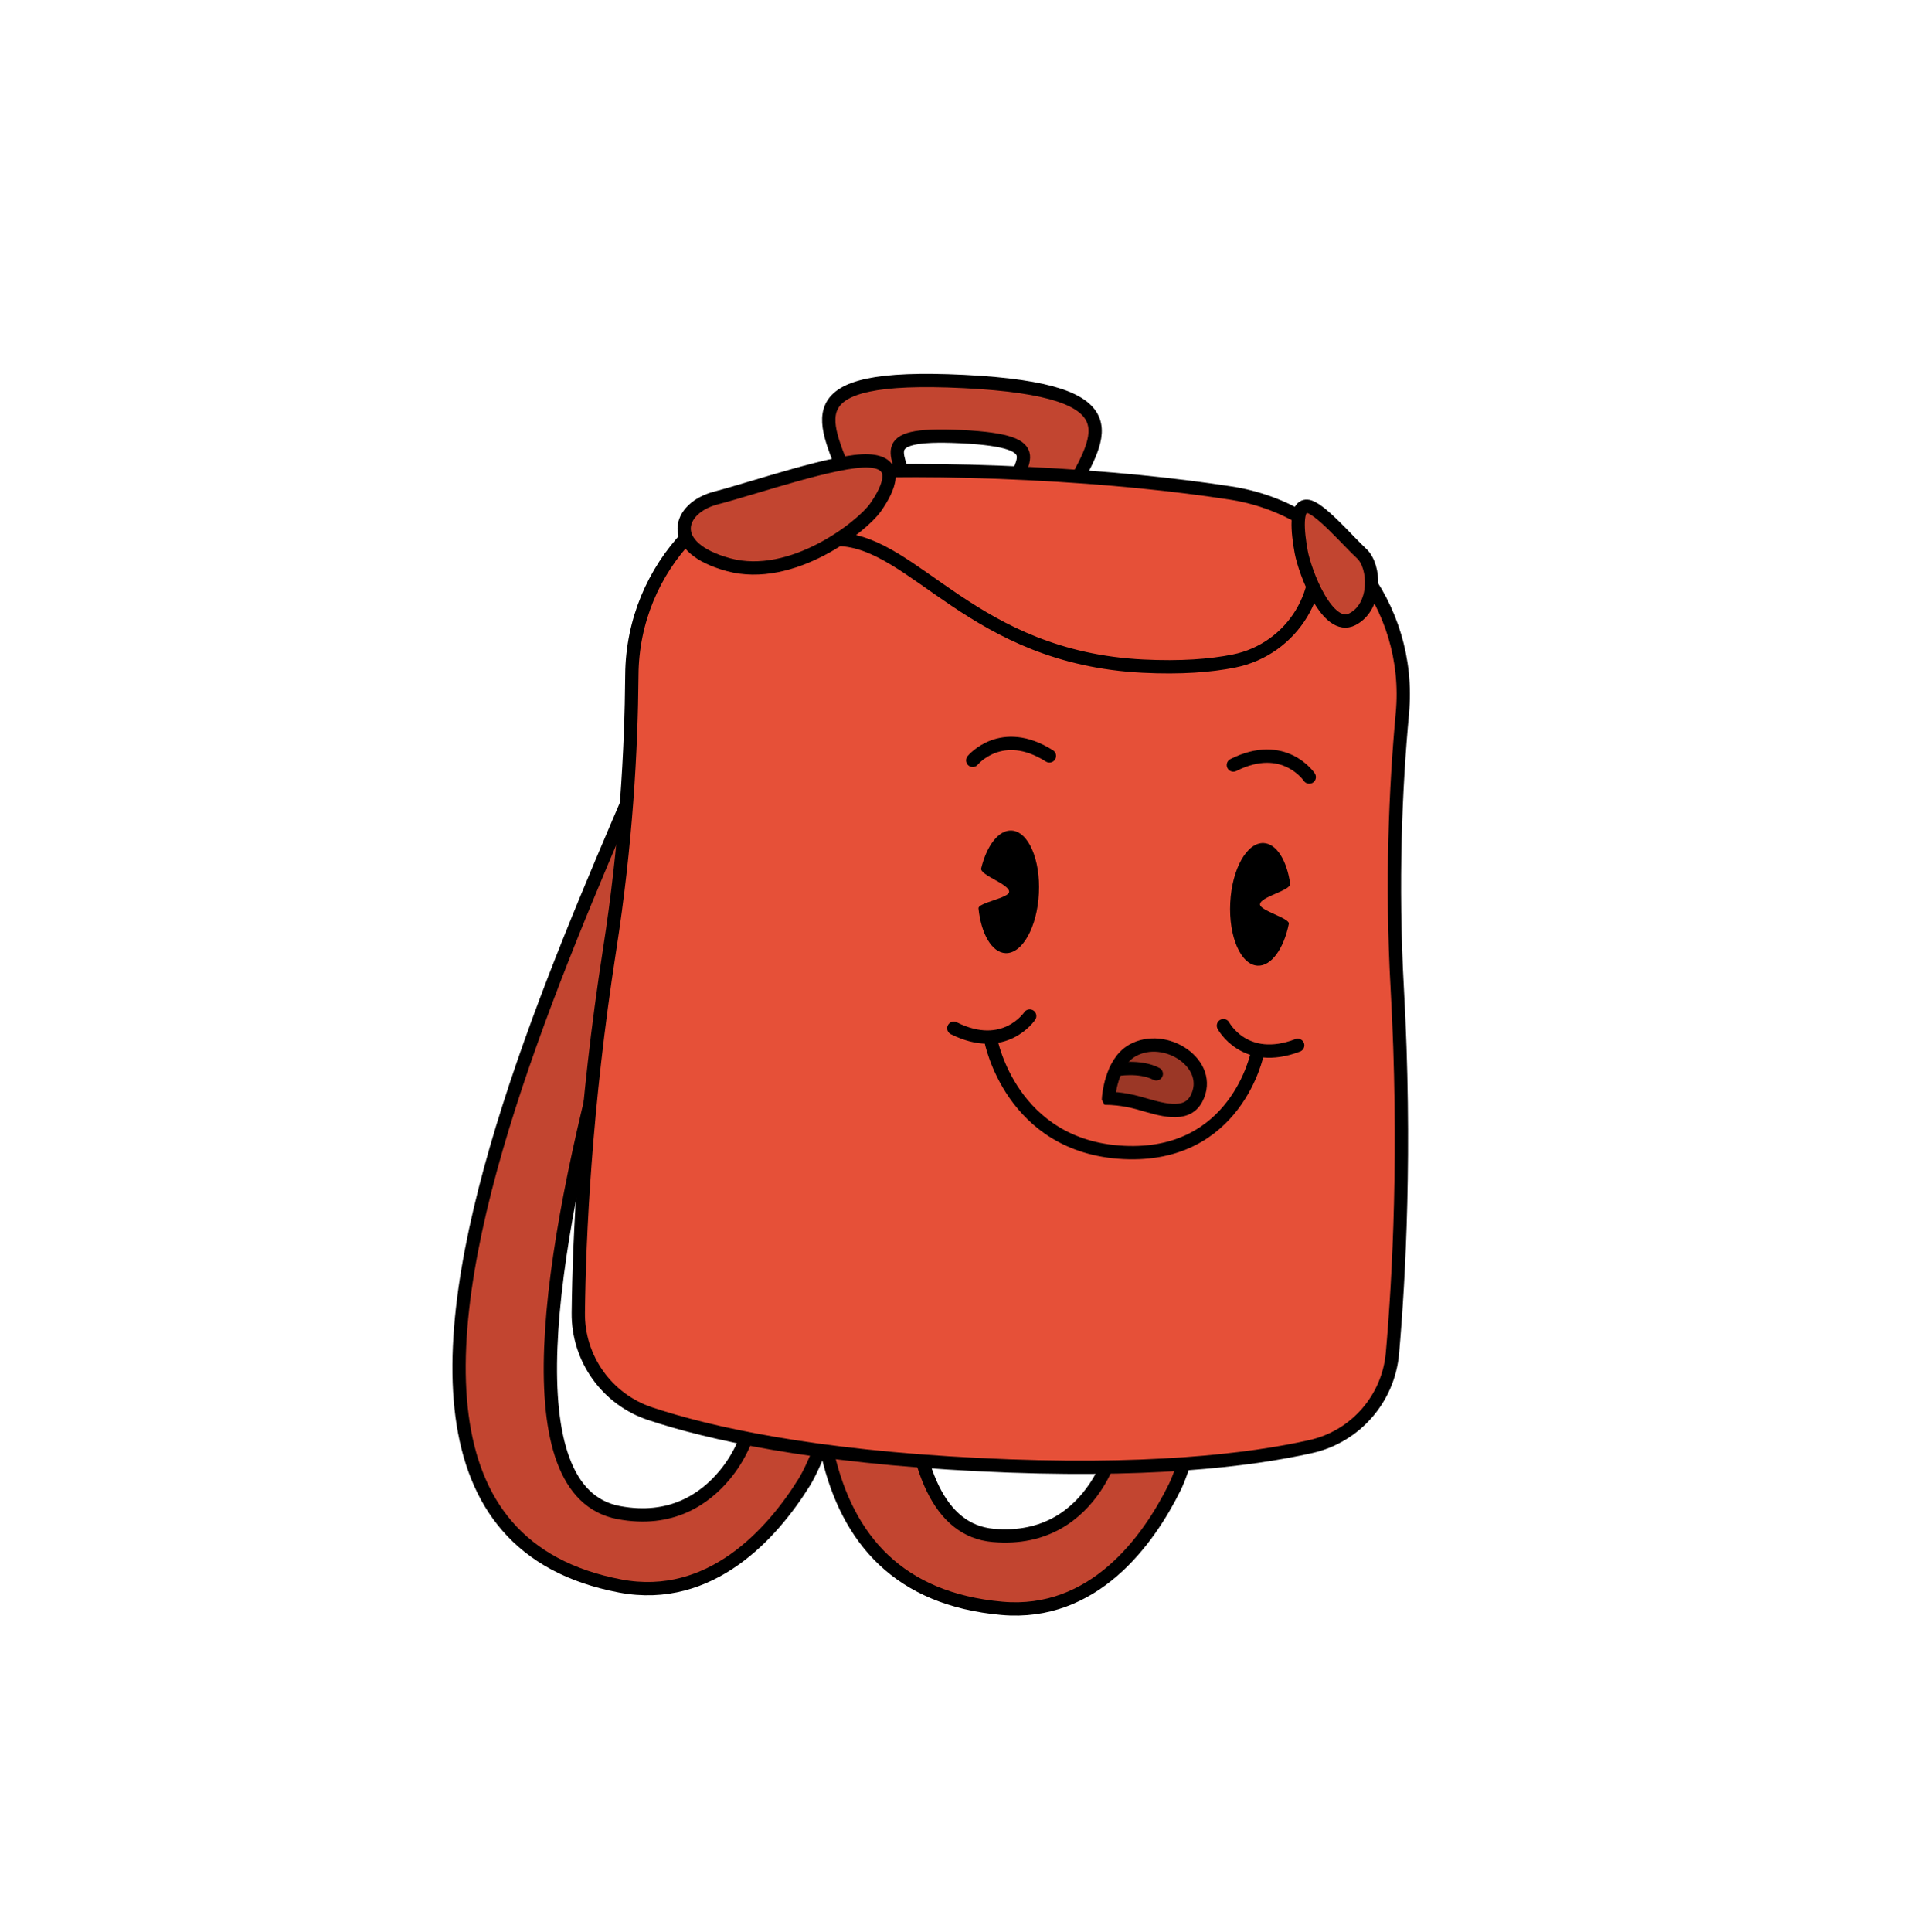 <svg xmlns="http://www.w3.org/2000/svg" width="435" height="436" style="width:100%;height:100%;transform:translate3d(0,0,0);content-visibility:visible" viewBox="0 0 435 436"><defs><clipPath id="b"><path d="M0 0h435v436H0z"/></clipPath><clipPath id="c"><path d="M0 0h1920v1080H0z"/></clipPath><filter id="a" width="100%" height="100%" x="0%" y="0%" filterUnits="objectBoundingBox"><feComponentTransfer in="SourceGraphic"><feFuncA tableValues="1.0 0.0" type="table"/></feComponentTransfer></filter><mask id="d" mask-type="alpha"><g filter="url(#a)"><g style="display:block"><path fill="#E65038" d="m1054.859 513.639-65.108-4.647 2.454 41.439s6.529 23 29.419 25.252c22.889 2.252 31.508-21.518 31.508-21.518l1.726-40.526z"/><path fill-opacity="0" stroke="#000" stroke-width="3" d="m1054.859 513.639-65.108-4.647 2.454 41.439s6.529 23 29.419 25.252c22.889 2.252 31.508-21.518 31.508-21.518l1.726-40.526z"/></g></g></mask></defs><g clip-path="url(#b)"><g clip-path="url(#c)" style="display:block" transform="translate(-769 -316)"><g style="display:block"><path fill="#C24530" d="M957.234 632.049c-.538 4.816-4.17 14.442-6.732 18.556-7.1 11.4-21.06 27.215-41.498 23.347-91.274-17.273 17.713-196.064 19.928-225.422l12.441-5.117s-81.135 204.805-32.721 213.967c11.802 2.233 19.388-3.012 23.92-8.462 3.347-4.025 5.516-8.886 6.55-14.018 4.608-22.883 10.079-71.674 10.079-71.674l16.25 1.209s-5.98 47.578-8.217 67.614z"/><path fill="none" stroke="#000" stroke-linecap="round" stroke-linejoin="round" stroke-width="3" d="M957.234 632.049c-.538 4.816-4.17 14.442-6.732 18.556-7.1 11.4-21.06 27.215-41.498 23.347-91.274-17.273 17.713-196.064 19.928-225.422l12.441-5.117s-81.135 204.805-32.721 213.967c11.802 2.233 19.388-3.012 23.92-8.462 3.347-4.025 5.516-8.886 6.55-14.018 4.608-22.883 10.079-71.674 10.079-71.674l16.25 1.209s-5.98 47.578-8.217 67.614z"/></g><g style="display:block"><path fill="#C24530" d="M1039.051 632.575c-.065 4.845-2.74 14.781-4.887 19.125-5.953 12.039-18.301 29.142-39.019 27.289-92.525-8.275-1.521-196.857-2.184-226.291l11.882-6.308s-60.744 211.75-11.667 216.14c11.963 1.07 19.001-4.891 22.98-10.758 2.938-4.333 4.622-9.383 5.149-14.59 2.351-23.224 3.03-72.316 3.03-72.316l16.29-.384s-1.304 47.934-1.574 68.093z"/><path fill="none" stroke="#000" stroke-linecap="round" stroke-linejoin="round" stroke-width="3" d="M1039.051 632.575c-.065 4.845-2.74 14.781-4.887 19.125-5.953 12.039-18.301 29.142-39.019 27.289-92.525-8.275-1.521-196.857-2.184-226.291l11.882-6.308s-60.744 211.75-11.667 216.14c11.963 1.07 19.001-4.891 22.98-10.758 2.938-4.333 4.622-9.383 5.149-14.59 2.351-23.224 3.03-72.316 3.03-72.316l16.29-.384s-1.304 47.934-1.574 68.093z"/></g><g style="display:block"><path fill="#C24530" d="M986.615 402.105c-40.008-1.988-31.04 9.213-25.923 23.468 4.615 12.853 9.829 25.245 23.468 25.923 13.639.678 19.708-11.308 25.923-23.468 6.601-12.918 16.539-23.935-23.468-25.923zm-1.836 36.949c-6.768-.336-11.981-6.095-11.645-12.863.336-6.767-8.655-12.713 12.863-11.644 21.517 1.069 11.981 6.095 11.645 12.862-.336 6.768-6.095 11.981-12.863 11.645z"/><path fill="none" stroke="#000" stroke-linecap="round" stroke-linejoin="round" stroke-width="3" d="M986.615 402.105c-40.008-1.988-31.04 9.213-25.923 23.468 4.615 12.853 9.829 25.245 23.468 25.923 13.639.678 19.708-11.308 25.923-23.468 6.601-12.918 16.539-23.935-23.468-25.923zm-1.836 36.949c-6.768-.336-11.981-6.095-11.645-12.863.336-6.767-8.655-12.713 12.863-11.644 21.517 1.069 11.981 6.095 11.645 12.862-.336 6.768-6.095 11.981-12.863 11.645z"/></g><g style="display:block"><path fill="#E65038" d="M1084.413 539.138c-1.33-23.984-.39-45.378 1.156-62.161 2.232-24.235-14.744-46.015-38.801-49.708-12.145-1.865-27.211-3.477-45.693-4.395-18.481-.918-33.633-.808-45.904-.156-24.304 1.289-43.356 21.279-43.537 45.616-.126 16.854-1.311 38.236-5.014 61.969-5.575 35.738-6.876 65.096-7.075 81.957-.122 10.324 6.433 19.56 16.232 22.811 13.4 4.445 36.518 9.623 74.182 11.495 37.663 1.872 61.182-.99 74.956-4.084 10.074-2.263 17.511-10.804 18.413-21.089 1.474-16.798 3.089-46.14 1.085-82.254z"/><path fill="none" stroke="#000" stroke-linecap="round" stroke-linejoin="round" stroke-width="3" d="M1084.413 539.138c-1.33-23.984-.39-45.378 1.156-62.161 2.232-24.235-14.744-46.015-38.801-49.708-12.145-1.865-27.211-3.477-45.693-4.395-18.481-.918-33.633-.808-45.904-.156-24.304 1.289-43.356 21.279-43.537 45.616-.126 16.854-1.311 38.236-5.014 61.969-5.575 35.738-6.876 65.096-7.075 81.957-.122 10.324 6.433 19.56 16.232 22.811 13.4 4.445 36.518 9.623 74.182 11.495 37.663 1.872 61.182-.99 74.956-4.084 10.074-2.263 17.511-10.804 18.413-21.089 1.474-16.798 3.089-46.14 1.085-82.254z"/><path fill="none" stroke="#000" stroke-linecap="round" stroke-linejoin="round" stroke-width="3" d="M937.462 427.299s7.445 9.994 20.804 10.438c17.35.576 30.251 26.689 68.752 28.603 8.526.424 15.239-.093 20.523-1.151 13.237-2.65 21.54-16.182 17.519-29.068-.3-.958-.643-1.822-1.039-2.533"/></g><g style="display:block"><path fill="#C24530" d="M933.45 443.447c14.296 3.898 30.17-8.61 33.204-12.945 3.034-4.335 5.56-10.121-1.588-10.476-7.147-.355-25.831 6.134-34.451 8.367-8.62 2.233-11.462 11.155 2.834 15.053z"/><path fill="none" stroke="#000" stroke-linecap="round" stroke-linejoin="round" stroke-width="3" d="M933.45 443.447c14.296 3.898 30.17-8.61 33.204-12.945 3.034-4.335 5.56-10.121-1.588-10.476-7.147-.355-25.831 6.134-34.451 8.367-8.62 2.233-11.462 11.155 2.834 15.053z"/></g><g style="display:block"><path fill="#C24530" d="M1074.286 455.755c-5.621 2.909-10.714-10.642-11.554-15.169-.839-4.527-1.391-10.466 1.31-10.332 2.702.134 9.256 7.877 12.333 10.692 3.077 2.814 3.533 11.9-2.089 14.809z"/><path fill="none" stroke="#000" stroke-linecap="round" stroke-linejoin="round" stroke-width="3" d="M1074.286 455.755c-5.621 2.909-10.714-10.642-11.554-15.169-.839-4.527-1.391-10.466 1.31-10.332 2.702.134 9.256 7.877 12.333 10.692 3.077 2.814 3.533 11.9-2.089 14.809z"/></g><g style="display:block"><path fill="none" stroke="#000" stroke-linecap="round" stroke-linejoin="round" stroke-width="3" d="M992.678 550.788s4.527 24.054 29.987 25.319c25.461 1.265 30.146-22.331 30.146-22.331M1045.175 547.484s4.77 9.023 16.764 4.442M1001.444 545.311s-5.642 8.505-17.124 2.758"/></g><path d="M-.096 0c0-1.761 6.861-3.446 6.563-4.996-.995-5.181-3.491-8.855-6.414-8.855-3.797 0-6.875 6.201-6.875 13.851 0 7.65 3.078 13.851 6.875 13.851 3.093 0 5.71-4.116 6.573-9.778C6.822 2.785-.096 1.418-.096 0z" style="display:block" transform="rotate(2.846 -9942.001 21465.271)"/><path d="M.096 0c0-1.761-6.861-3.446-6.563-4.996.995-5.181 3.491-8.855 6.414-8.855C3.744-13.851 6.822-7.65 6.822 0c0 7.65-3.078 13.851-6.875 13.851-3.093 0-5.709-4.116-6.573-9.778C-6.822 2.785.096 1.418.096 0z" style="display:block" transform="rotate(2.846 -9913.59 20320.197)"/><path fill="none" stroke="#000" stroke-linecap="round" stroke-linejoin="round" stroke-width="3" d="M8.622 4.1S2.544-4.1-8.622 2.239" style="display:block" transform="rotate(2.846 -9271.368 21501.293)"/><path fill="none" stroke="#000" stroke-linecap="round" stroke-linejoin="round" stroke-width="3" d="M-8.622 4.1s6.078-8.2 17.244-1.861" style="display:block" transform="rotate(2.846 -9241.994 20317.396)"/><g mask="url(#d)" style="display:block"><path fill="#9B3726" d="M1019.241 563.865s3.204.047 6.837 1.082c4.845 1.38 10.691 3.435 13.009-.997 4.056-7.753-7.046-15.114-14.505-10.834-4.872 2.796-5.342 10.748-5.342 10.748z"/><path fill="none" stroke="#000" stroke-width="3" d="M1019.241 563.865s3.204.047 6.837 1.082c4.845 1.38 10.691 3.435 13.009-.997 4.056-7.753-7.046-15.114-14.505-10.834-4.872 2.796-5.342 10.748-5.342 10.748z"/><g fill="none"><path d="M1020.925 557.41s5.33-1.02 9.096.95"/><path stroke="#000" stroke-linecap="round" stroke-width="3" d="M1020.925 557.41s5.33-1.02 9.096.95"/></g></g></g></g></svg>